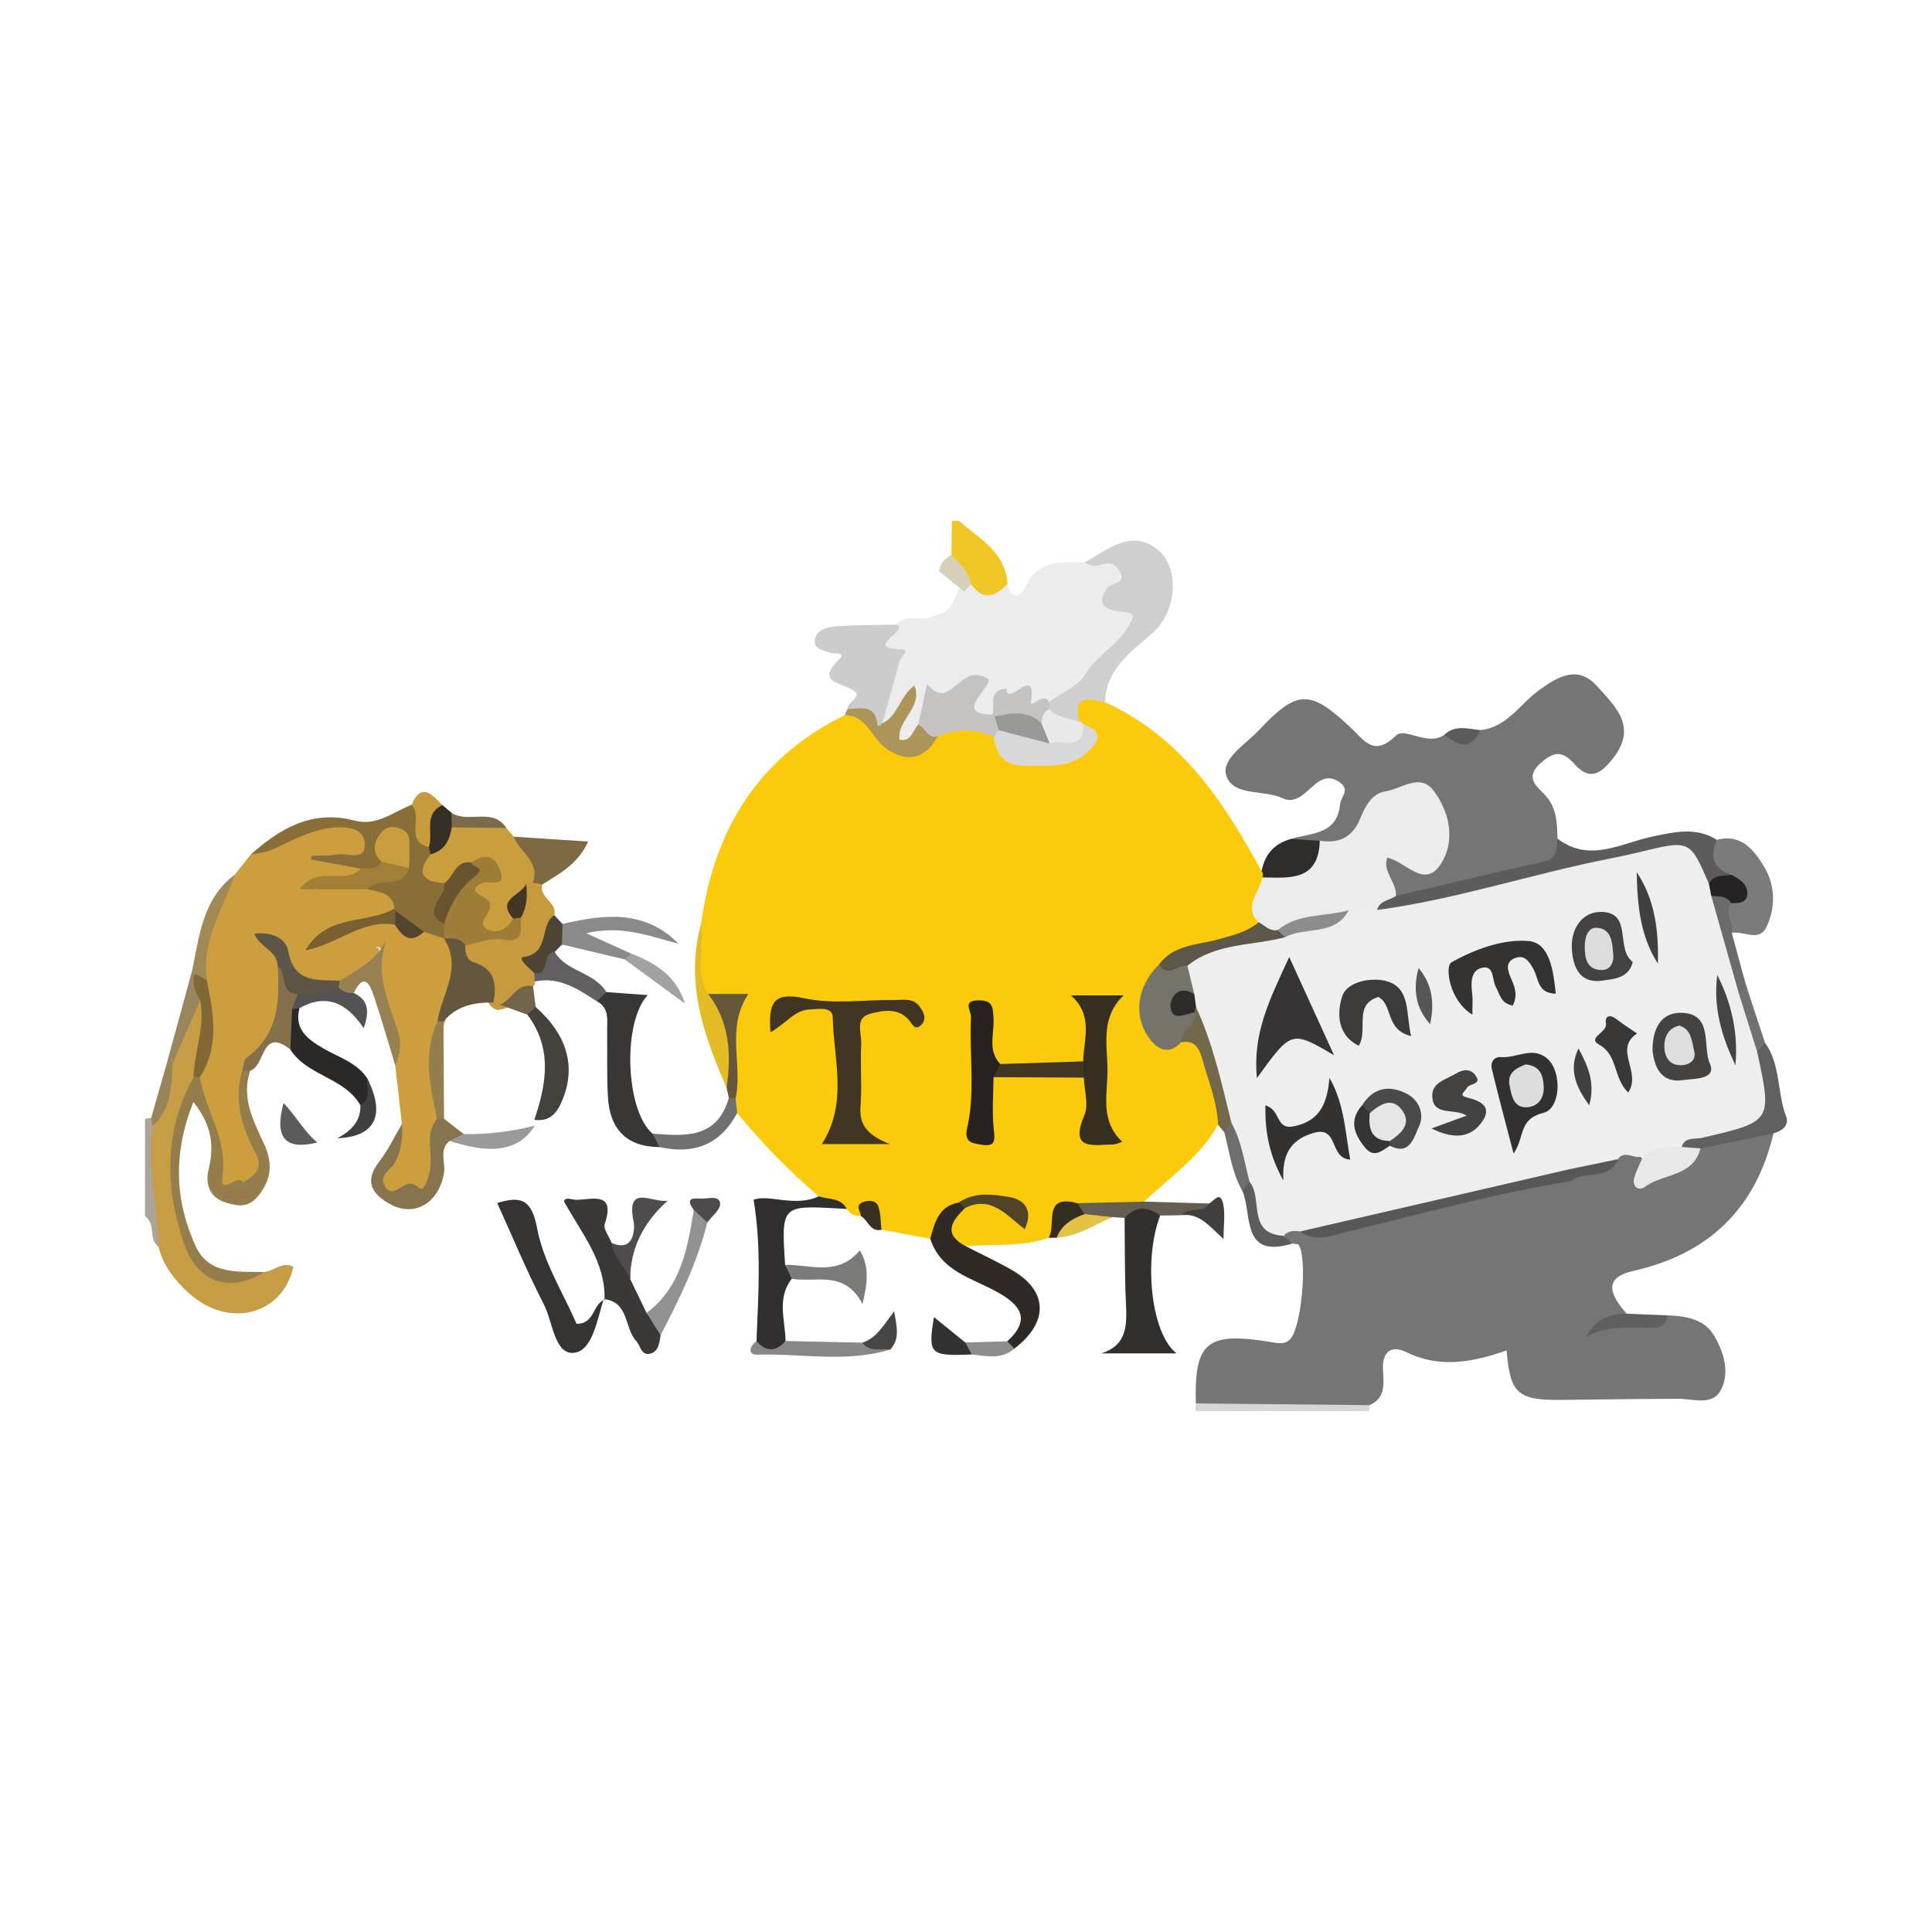 <?xml version="1.0" encoding="utf-8"?>
<!-- Generator: Adobe Illustrator 17.0.0, SVG Export Plug-In . SVG Version: 6.00 Build 0)  -->
<!DOCTYPE svg PUBLIC "-//W3C//DTD SVG 1.1//EN" "http://www.w3.org/Graphics/SVG/1.1/DTD/svg11.dtd">
<svg version="1.1" id="Layer_1" xmlns="http://www.w3.org/2000/svg" xmlns:xlink="http://www.w3.org/1999/xlink" x="0px" y="0px"
	 width="200px" height="200px" viewBox="0 0 200 200" enable-background="new 0 0 200 200" xml:space="preserve">

<g>
	<path fill="#F0C624" d="M99.253,53.92c2.122,1.836,4.836,3.215,5.043,6.53c-1.117,1.896-2.413,2.583-4.106,0.61
		c-0.736-1.119-1.697-2.138-1.694-3.607c0.012-1.178,0.025-2.356,0.037-3.533C98.773,53.92,99.013,53.92,99.253,53.92z"/>
	<path fill="#D6D6D6" d="M141.772,145.459c-0.027,0.206-0.04,0.413-0.039,0.621c-6,0-12,0-18,0c0.019-0.267,0.039-0.534,0.058-0.8
		c3.932-2.088,8.165-0.755,12.253-1.021C137.988,144.132,140.137,143.779,141.772,145.459z"/>
	<path fill="#AAA499" d="M16.412,129.061c-1.093-0.768-0.237-2.404-1.399-3.141c0-3.36,0-6.72,0-10.08
		c0.207-0.068,0.419-0.1,0.637-0.098c0.366,0.275,0.629,0.628,0.795,1.054c0.696,3.32,0.085,6.748,0.825,10.077
		C17.445,127.663,17.1,128.487,16.412,129.061z"/>
	<path fill="#FBCA0B" d="M114.385,72.696c7.875,3.545,12.304,10.283,16.212,17.503c0.371-0.014,0.616,0.156,0.736,0.506
		c-0.161,1.782-0.925,3.454-0.98,5.261c-1.034,1.488-2.681,1.754-4.265,2.19c-1.907,0.524-3.932,0.794-5.447,2.263
		c-1.747,1.535-1.967,3.408-1.254,5.509c0.627,1.848,2.146,1.537,3.563,1.5c3.012,1.882,4.205,5.313,3.14,9.002
		c-1.852,3.325-4.981,5.423-7.651,7.961c-1.833,1.412-4.007,0.721-6.021,0.989c-2.493-0.785-2.654,1.718-3.857,2.75
		c-2.785,0.993-5.712,0.617-8.572,0.883c-2.775-0.944-2.545-2.373-0.663-4.069c1.797-1.186,3.575-0.924,5.341,0.037
		c-1.685-1.011-3.415-1.2-5.205-0.219c-1.797,0.477-1.654,2.725-3.16,3.468c-1.681-0.308-3.362-0.617-5.043-0.925
		c-0.785-0.359-0.417-2.456-2.132-1.415c-0.618,0.011-1.132-0.182-1.463-0.74c-0.874-0.646-2.182-0.328-2.906-1.307
		c-3.081-2.613-5.881-5.501-8.443-8.622c-0.485-0.403-0.623-0.917-0.49-1.516c-0.297-2.244-0.995-4.537-0.478-6.752
		c0.57-2.444-0.524-3.358-2.566-3.861c-0.951-2.456-0.567-4.945-0.211-7.433c1.335-9.712,5.86-17.227,14.898-21.634
		c2.035-1.453,2.811,0.58,3.728,1.542c2.039,2.138,3.909,2.578,5.958,0.138c1.883-1.191,3.761-1.252,5.634,0.015
		c1.662,2.863,4.334,2.858,7.067,2.328c1.39-0.27,2.981-0.776,1.57-2.793c-0.221-0.293-0.38-0.61-0.497-0.955
		C110.728,70.849,112.393,71.419,114.385,72.696z"/>
	<path fill="#CC9E3E" d="M41.607,116.357c-0.231-2.028-0.462-4.057-0.694-6.085c0.031-1.889-0.187-3.763-0.883-5.51
		c-0.836-2.099-1.9-4.12-0.563-6.479c-0.163-0.435-0.874-0.16-0.394-0.155c0.18,0.002,0.183,0.104,0.165,0.32
		c-0.198,2.44-2.343,2.683-3.952,3.535c-3.687,1.021-5.897-0.403-6.384-3.65c0.232,0.234,0.517,1.014,0.513,1.905
		c1.436,4.454-1.347,7.316-3.864,10.277c-0.859,3.076,0.172,5.831,1.302,8.636c0.997,2.473-0.529,4.466-2.946,4.206
		c-0.835-0.09-1.676-0.558-1.48-1.212c1.232-4.122-1.915-7.196-2.446-10.876c1.529-3.21,1.094-6.542,0.613-9.879
		c0.133-4.007,1.329-7.648,3.736-10.872c0.534-0.676,1.067-1.353,1.601-2.029c2.193-0.865,4.054-2.456,6.426-2.933
		c0.809-0.163,1.586-0.466,2.447-0.351c1.634,0.219,3.806,0.21,3.544,2.445c-0.258,2.205-2.323,1.355-3.706,1.243
		c0.873,0.335,2.02,0.126,2.799,0.986c-0.833,2.695-3.342,0.736-4.74,1.712c-0.516,0.127,0.18,0.813,0.018,0.361
		c-0.055-0.153-0.035-0.227,0.043-0.259c1.689-0.705,3.489-0.103,5.212-0.448c1.535,0.258,3.042,0.555,3.303,2.491
		c-0.361,1.495-1.535,1.566-2.758,1.577c-1.579,0.014-2.887,0.822-3.824,1.235c1.502-0.906,3.603-1.342,5.818-1.333
		c1.209,0.341,2.324,1.103,3.679,0.821c0.919,0.127,1.712,0.505,2.378,1.153c2.165,3.092,0.294,5.913-0.582,8.803
		c-1.01,3.167-0.331,6.361-0.144,9.547c-0.322,1.756-0.581,3.509-0.665,5.308c-0.106,2.269-1.321,3.429-3.761,3.106
		c-2.038-0.269-3.063-1.155-1.633-3.002C40.882,119.536,40.997,117.881,41.607,116.357z"/>
	<path fill="#ECECEC" d="M100.536,60.474c1.265,1.783,2.515,1.259,3.761-0.025c0.345,1.573,1.296,1.483,1.829,0.342
		c1.315-2.816,3.677-2.671,6.113-2.55c3.953-0.839,3.962-0.838,3.608,3.086c-0.034,0.371-0.107,0.788,0.219,0.934
		c3.525,1.583,1.357,3.592,0.014,4.806c-2.389,2.161-4.106,5.13-7.281,6.4c-0.691-0.106-1.661,0.333-2.041-0.102
		c-2.017-2.31-2.849-0.353-3.894,0.956c-4.283,1.906-1.819-1.953-2.812-3.309c-0.981,1.949-4.156,1.314-4.347,4.168
		c-0.706,0.986-1.194,2.821-2.802,1.734c-1.294-0.875-0.072-2.104,0.443-3.107c0.37-0.72,1.017-1.315,1.037-2.115
		c-0.734,1.291-0.924,3.116-3.019,3.255c-0.97-1.11-0.189-2.219-0.015-3.339c0.247-1.585,1.631-3.036,0.034-4.833
		c-0.756-0.851,0.945-1.356,1.395-2.11c0.838-1.028,1.996-0.55,3.033-0.645c2.467-0.67,2.467-0.67,3.413-3.037
		C99.58,60.608,99.971,60.314,100.536,60.474z"/>
	<path fill="#896E37" d="M40.839,94.047c-0.204-1.658-1.574-1.695-2.761-1.988c0.033-2.14,2.782-1.026,3.208-2.691
		c0.042-0.789,0.48-2.105-0.487-2.118c-1.484-0.021-0.653,1.683-1.157,2.504c-0.716,0.808-1.483,0.875-2.304,0.164
		c-1.709-0.313-3.419-0.626-5.128-0.939c0.016-0.129,0.031-0.258,0.047-0.387c0.912-0.041,1.838,0.001,2.733-0.145
		c1.019-0.166,2.841,0.76,2.767-1.123c-0.061-1.555-1.72-1.756-3.085-1.665c-2.319,0.155-4.3,1.303-6.358,2.238
		c-0.733,0.333-1.585,0.403-2.383,0.593c3.08-2.765,6.423-4.696,10.798-3.538c2.251,0.596,3.957-0.896,5.859-1.624
		c1.973,0.723,0.966,2.972,2.115,4.116c0.131,0.297,0.2,0.61,0.22,0.933c-0.202,1.17,0.233,2.076,1.161,2.782
		c0.887,1.365-0.468,2.841,0.223,4.215c0.136,0.475,0.151,0.947-0.033,1.413c-0.111,0.114-0.223,0.229-0.335,0.343
		c-0.684-0.226-1.368-0.452-2.053-0.678c-1.362-0.081-2.334-0.756-2.968-1.946C40.89,94.352,40.865,94.199,40.839,94.047z"/>
	<path fill="#CA9D3D" d="M46.006,91.432c-2.255-0.156-3.01-1.023-1.425-3.002c0.624-1.174,1.011-2.521,2.322-3.197
		c1.847,0.051,3.719-0.166,5.516,0.479c0.255,0.301,0.51,0.603,0.765,0.904c1.42,1.063,3.181,1.909,2.664,4.196
		c-0.134,0.31-0.299,0.611-0.483,0.895c-0.935,1.047-2.08,1.991-1.878,3.634c-0.802,1.783-2.821,2.494-3.513,1.072
		c-0.703-1.445-2.591-3.676-0.373-5.589c1.293-1.115,0.269-0.851-0.431-0.837C47.885,89.972,47.372,91.645,46.006,91.432z"/>
	<path fill="#CDCCCC" d="M92.777,64.665c1.557,0.485-3.619,2.494,0.594,2.536c0.892,0.009-0.145,0.827-0.262,1.269
		c-0.569,2.141-1.177,4.272-1.77,6.407c-0.011,0.554-0.541,1.018-0.707,0.479c-0.473-1.541-1.72-1.611-2.873-1.963
		c-0.221-0.751,1.966-1.288,0.244-2.121c-1.377-0.665-3.341-0.789-1.182-2.979c0.848-0.86-0.511-0.578-0.854-0.71
		c-0.756-0.293-1.822-0.336-1.593-1.468c0.186-0.921,1.251-1.184,1.99-1.25C88.49,64.675,90.637,64.715,92.777,64.665z"/>
	<path fill="#393636" d="M68.292,118.748c-3.475-0.012-5.179-1.904-5.363-5.229c-0.124-2.241-0.043-4.492-0.08-6.738
		c-0.019-1.149,0.28-2.425-1.064-3.132c-0.101-0.761,0.195-1.11,0.984-0.949c1.399,0.101,2.797,0.202,4.28,0.308
		c-2.66,2.897-2.278,11.994,0.503,14.347C68.068,117.677,68.675,117.949,68.292,118.748z"/>
	<path fill="#C69A3D" d="M54.46,91.46c0.229-0.041,0.46-0.068,0.692-0.081c0.402-0.335,0.734-0.276,0.996,0.178
		c-0.408,1.378,1.58,1.829,1.233,3.184c0.604,2.324-1.86,3.797-1.663,6.007c0,0.334-0.119,0.621-0.352,0.86
		c0.061,0.211,0,0.379-0.182,0.503c-1.027,1.114-2.036,2.255-3.677,2.45c-0.539-0.143-0.858-0.509-1.043-1.013
		c-0.179-1.158,0.306-2.505-1.432-3.101c-1.006-0.345-1.605-1.366-1.139-2.607c1.002-1.078,2.383-0.941,3.647-1.041
		c1.303-0.103,1.983-0.641,1.966-1.973C53.457,93.597,54.354,92.641,54.46,91.46z"/>
	<path fill="#8A8A8A" d="M58.23,95.65c4.294-1.006,8.503-1.515,12.02,2.046c-2.983-0.77-5.901-1.971-9.562-1.086
		c1.778,0.806,3.21,1.455,4.641,2.104c0.114,0.585,0.078,0.999-0.677,0.597c-2.161-0.511-4.323-1.022-6.484-1.533
		C57.578,97.051,57.598,96.342,58.23,95.65z"/>
	<path fill="#AC9558" d="M87.758,73.392c1.338-0.039,2.901-0.495,3.072,1.651c0.003,0.036,0.192,0.105,0.259,0.076
		c0.1-0.042,0.168-0.159,0.249-0.243c1.647-0.743,1.759-2.784,3.333-3.908c0.862,2.34-1.835,3.524-1.556,5.606
		c1.257,0.253,1.354-0.976,1.933-1.55c1.207-0.495,1.533,0.515,2.049,1.2c-1.4,2.507-3.418,2.73-5.462,1.185
		c-1.433-1.083-1.925-3.346-4.167-3.383C87.523,73.796,87.62,73.585,87.758,73.392z"/>
	<path fill="#E3BC24" d="M72.569,95.661c0.4,2.394-0.695,4.941,0.742,7.229c2.49,1.974,3.226,5.728,1.902,9.692
		C72.84,107.175,70.902,101.699,72.569,95.661z"/>
	<path fill="#7D6A42" d="M56.148,91.557c-0.331-0.059-0.662-0.119-0.994-0.178c0.802-2.19-1.362-3.155-1.968-4.763
		c2.446,0.159,4.893,0.318,7.701,0.501C59.811,89.485,57.902,90.442,56.148,91.557z"/>
	<path fill="#717070" d="M68.292,118.748c-0.247-0.464-0.494-0.928-0.741-1.392c3.328,0.25,6.683,0.559,7.897-3.701
		c0.262-0.347,0.493-0.311,0.698,0.056c0.055,0.504,0.111,1.007,0.166,1.511C74.564,118.502,71.828,119.535,68.292,118.748z"/>
	<path fill="#665739" d="M76.147,113.712c-0.232-0.03-0.464-0.048-0.698-0.056c-0.078-0.356-0.157-0.712-0.236-1.07
		c0.518-3.46,0.318-6.776-1.902-9.695c1.296,0,2.593,0,4.167,0C75.094,106.46,76.923,110.215,76.147,113.712z"/>
	<path fill="#615F5F" d="M55.365,101.607c-0.025-0.296-0.049-0.592-0.074-0.889c0.515-0.917,0.477-2.379,2.137-2.168
		c1.238,2.081,4.101,2.072,5.34,4.151c-0.328,0.316-0.656,0.632-0.984,0.949C59.828,102.394,57.896,101.06,55.365,101.607z"/>
	<path fill="#A18955" d="M24.33,90.518c-1.255,3.569-3.491,6.876-2.923,10.933c-0.433,0.259-0.809,0.098-1.171-0.16
		c-0.193-0.216-0.31-0.47-0.362-0.755C20.639,96.876,20.976,93.026,24.33,90.518z"/>
	<path fill="#4E4434" d="M57.429,98.55c-1.426,0.019-0.395,2.46-2.137,2.168c-0.52-0.51-1.779-1.547-1.09-1.646
		c2.795-0.402,1.602-3.331,3.18-4.33c0.282,0.301,0.566,0.605,0.849,0.908c-0.021,0.709-0.041,1.419-0.061,2.128
		C57.922,98.035,57.675,98.293,57.429,98.55z"/>
	<path fill="#99865F" d="M17.262,110.085c0.871-3.183,1.741-6.365,2.612-9.548c0.094,0.09,0.187,0.181,0.28,0.273
		c0.465,0.894,0.851,1.811,0.821,2.849c-0.419,2.37-0.8,4.756-2.74,6.484C17.901,110.302,17.577,110.273,17.262,110.085z"/>
	<path fill="#C89B3D" d="M44.399,87.69c-2.609-0.619-0.512-3.196-1.813-4.361c1.079-2.418,2.143-1.057,3.207,0.01
		C45.607,84.879,45.78,86.534,44.399,87.69z"/>
	<path fill="#A3A2A2" d="M64.653,99.311c0.226-0.199,0.452-0.398,0.678-0.597c2.507,0.965,4.691,2.3,5.573,5.175
		C68.82,102.362,66.736,100.837,64.653,99.311z"/>
	<path fill="#352F25" d="M44.399,87.69c0.485-1.443-0.61-3.395,1.396-4.35c0.312,0.261,0.626,0.523,0.939,0.785
		c0.365,0.499,0.386,1.006,0.034,1.521c-0.217,1.33-0.738,2.422-2.186,2.784C44.521,88.184,44.46,87.937,44.399,87.69z"/>
	<path fill="#988459" d="M17.262,110.085c0.203-0.003,0.406-0.006,0.609-0.008c1.208,3.325,0.638,5.109-2.065,6.462
		c-0.052-0.265-0.105-0.531-0.157-0.796C16.187,113.856,16.725,111.97,17.262,110.085z"/>
	<path fill="#D7D0B8" d="M99.805,61.243c-0.857-0.699-1.714-1.399-2.57-2.098c0.064-0.83,0.553-1.342,1.262-1.691
		c0.902,0.856,1.785,1.727,2.04,3.02C100.292,60.731,100.048,60.987,99.805,61.243z"/>
	<path fill="#7B6B4B" d="M46.768,85.647c-0.011-0.507-0.023-1.014-0.034-1.521c1.716,1.174,4.253-0.603,5.686,1.586
		C50.536,85.69,48.652,85.669,46.768,85.647z"/>
	<path fill="#757575" d="M141.772,145.459c-5.994-0.06-11.987-0.12-17.981-0.18c-0.173-6.365,1.154-7.45,7.784-6.347
		c0.709,0.118,1.417,0.299,1.994-0.313c1.143-1.21,1.798-8.163,0.891-9.729c-0.079-0.137-0.443-0.11-0.674-0.159
		c-0.459-0.271-0.992-0.493-0.796-1.2c0.512-0.699,1.24-0.722,2.002-0.648c1.561,0.374,3.029-0.016,4.551-0.382
		c7.382-1.776,14.728-3.711,22.184-5.156c1.935-0.591,4.112-0.348,5.836-1.688c0.977-1.096,1.737-0.468,2.48,0.306
		c0.332,1.356,1.02,1.572,2.318,1.001c1.659-0.73,2.764-2.229,4.422-2.923c2.277-0.185,4.348-2.352,6.812-0.715
		c-1.862,7.806-6.69,12.48-14.559,14.251c-3.283,0.739-2.185,2.677-0.643,4.413c-0.447,0.64-1.095,0.777-1.264,0.765
		c1.46-0.394,3.591,0.551,5.536-0.588c1.85,0.062,3.762,0.408,4.736,2.029c0.968,1.611,1.664,3.663,0.851,5.489
		c-0.863,1.938-2.863,1.117-4.48,1.12c-4.06,0.007-8.12,0.069-12.179,0.112c-4.464,0.047-5.273-0.647-5.627-5.12
		c-3.447,1.2-6.876,1.898-10.366,0.183c-1.547-0.76-2.53-0.079-2.438,1.781C143.232,143.186,143.493,144.701,141.772,145.459z"/>
	<path fill="#C69D45" d="M15.807,116.538c1.987-1.739,1.902-4.14,2.065-6.461c0.951-2.175,1.902-4.349,2.853-6.524
		c1.783,2.593,0.101,5.034-0.329,7.527c-1.473,3.929-2.618,7.895-2.193,12.196c0.179,1.812,0.483,3.569,1.181,5.214
		c1.424,3.355,3.999,4.337,7.944,3.187c1.033-0.079,1.891-1.145,3.046-0.539c-1.134,5.048-6.785,6.459-10.895,2.664
		c-1.407-1.299-2.607-2.801-3.067-4.744C16.28,124.883,15.223,120.75,15.807,116.538z"/>
	<path fill="#957D4C" d="M27.327,131.677c-3.466,2.186-6.882,1.196-8.3-3c-1.942-5.748-2.083-11.6,1.015-17.153
		c0.203-0.354,0.421-0.346,0.653-0.029c0.538,3.456,2.911,6.427,2.327,10.245c-0.335,2.191,1.627-0.304,2.16,0.65
		c1.154-0.66,2.114-1.424,1.309-2.938c-1.452-2.729-2.322-5.544-1.412-8.655c0.286-0.238,0.56-0.236,0.82,0.043
		c-0.937,2.773,0.31,5.15,1.414,7.53c0.88,1.896,0.875,3.55-0.491,5.32c-1.057,1.37-2.145,1.202-3.45,0.798
		c-1.752-0.544-2.123-1.998-1.778-3.429c0.594-2.463,0.341-4.582-1.576-6.983c-2.136,5.378-1.91,10.23,0.236,14.923
		C21.623,131.992,24.644,131.622,27.327,131.677z"/>
	<path fill="#302E2E" d="M84.756,123.845c1.009,0.348,2.285,0.101,2.907,1.308c-0.236-0.014-0.472-0.027-0.708-0.041
		c-6.076-0.352-6.076-0.352-5.682,5.818c0.352,0.425,1.152,0.638,0.686,1.45c-1.57,2.012-0.676,4.267-0.636,6.438
		c-0.986,1.514-2.013,1.518-3.01,0.012c0.19-4.796,0.529-9.605-0.299-14.632C79.562,123.592,82.285,125,84.756,123.845z"/>
	<path fill="#32302F" d="M120.103,125.834c-1.755,4.547-0.957,12.231,1.692,14.268c-2.745,0-5.27,0-7.794,0
		c2.801-0.883,2.648-3.094,2.546-5.384c-0.128-2.875-0.093-5.757-0.128-8.636C117.513,124.006,118.767,124.316,120.103,125.834z"/>
	<path fill="#363333" d="M62.502,134.478c-0.695,2.131-1.157,5.389-3.116,5.568c-1.984,0.182-2.164-3.239-3.108-5.067
		c-1.744-3.379-3.199-6.906-4.808-10.446c2.382-0.708,3.554-0.497,4.141,2.654c0.64,3.434,2.669,6.61,4.071,9.851
		c1.905,0.031,1.654-2.047,2.898-2.482L62.502,134.478z"/>
	<path fill="#2F2A26" d="M96.301,128.232c0.458-1.664,0.862-3.371,2.951-3.751c0.744-0.419,0.758,0.006,0.655,0.567
		c-1.374,1.351-2.348,2.693,0.081,3.967c1.585,0.813,3.205,1.565,4.749,2.449c3.767,2.159,3.86,5.402,0.278,8.138
		c-0.761,0.264-0.907-0.089-0.748-0.747c2.517-2.28,1.354-3.774-1.031-5.104C100.628,132.297,97.379,131.618,96.301,128.232z"/>
	<path fill="#3B3838" d="M65.232,132.39c0.567,1.176,1.133,2.351,1.7,3.527c0.517,0.746,1.95,0.916,1.448,2.303
		c-0.105,0.824-0.233,1.766-1.169,1.932c-0.831,0.147-0.915-0.857-1.355-1.335c-1.245-1.353-0.736-4.066-3.356-4.337
		c0-0.001,0.078,0.079,0.078,0.079c0.114-3.956-2.318-6.802-4.202-10.198c0.15-0.527,0.861-0.131,1.373-0.154
		c1.706-0.079,3.97-0.809,2.854,2.494c-0.175,0.516,0.455,1.304,0.712,1.967C64.081,129.842,65.409,130.729,65.232,132.39z"/>
	<path fill="#85744E" d="M45.967,115.813c0.68,0.528,1.359,1.056,2.039,1.584c0.041,1.329-0.746,0.927-1.452,0.694
		c-1.162,0.938-0.4,2.226-0.592,3.339c-0.547,3.169-3.105,4.639-5.67,3.171c-1.833-1.049-2.581-2.346-1.05-4.326
		c0.927-1.199,1.587-2.604,2.366-3.918c0.091,1.441-0.029,2.817-0.813,4.113c-0.442,0.73-1.683,1.278-0.901,2.413
		c0.995,1.445,2.076-1.347,3.438,0.066c0.569,0.59,0.979-0.949,1.148-1.653c0.43-1.795-0.624-3.802,0.76-5.475
		C45.478,115.49,45.721,115.487,45.967,115.813z"/>
	<path fill="#45413C" d="M55.312,115.919c1.271-3.726,1.892-7.409-0.717-10.88c-0.114-0.695,0.14-0.996,0.857-0.8
		c3.296,2.923,4.205,6.219,2.744,9.691C57.641,115.251,56.891,116.15,55.312,115.919z"/>
	<path fill="#2B2828" d="M37.303,114.41c-1.647-2.889-5.5-3.005-7.246-5.768c-0.41-1.383-1.004-2.759-0.175-4.194
		c0.351-0.316,0.725-0.346,1.122-0.09c-0.576,2.196,0.835,3.213,2.429,4.151c1.594,0.937,3.475,1.458,4.58,3.115
		C38.374,112.704,39.265,113.921,37.303,114.41z"/>
	<path fill="#978051" d="M35.16,101.53c1.756-1.086,3.647-2.005,4.816-4.142c-1.243,3.558,0.331,6.49,1.241,9.462
		c0.395,1.289,0.179,2.315-0.303,3.422c-0.726-2.37-1.406-4.756-2.197-7.106c-0.416-1.237-0.994-2.592-2.104-0.371
		c-0.695,0.644-1.254,0.478-1.713-0.287C34.823,102.138,34.918,101.814,35.16,101.53z"/>
	<path fill="#939292" d="M68.381,138.219c-0.483-0.768-0.966-1.535-1.448-2.303c3.559-2.67,4.235-6.662,4.889-10.664
		c1.323-0.491,1.102,0.681,1.397,1.298C72.192,130.682,70.341,134.473,68.381,138.219z"/>
	<path fill="#7A7A79" d="M81.959,132.38c-0.229-0.483-0.457-0.967-0.686-1.45c2.615-0.031,5.44,1.245,7.739-1.497
		c1.006,1.728,0.799,3.281,0.275,5.567C87.428,131.408,84.455,132.809,81.959,132.38z"/>
	<path fill="#72684B" d="M126.09,116.431c-0.085-2.385-1.018-4.564-1.636-6.821c-0.31-1.134-0.807-1.966-2.182-1.714
		c-0.851-1.454,0.461-2.268,0.98-3.321c0.251-0.312,0.575-0.441,0.971-0.393c2.511,3.631,3.284,7.796,3.71,12.07
		c-0.201,0.562-0.468,1.045-1.189,0.964C126.525,116.955,126.307,116.693,126.09,116.431z"/>
	<path fill="#4F4D4D" d="M65.232,132.39c-0.48-1.323-1.781-2.224-1.915-3.725c2.436,1.076,2.386-1.676,2.284-2.156
		c-0.871-4.097,2.023-1.912,3.519-2.217C66.66,126.502,65.27,129.129,65.232,132.39z"/>
	<path fill="#888787" d="M78.312,138.831c1.008,1.137,2.012,1.121,3.01-0.012c2.644,0.058,5.288,0.116,7.933,0.174
		c0.979,0.207,2.17-0.464,2.915,0.707c-4.54,1.393-9.184,0.4-13.777,0.532C77.372,140.261,77.577,139.364,78.312,138.831z"/>
	<path fill="#84714C" d="M30.233,104.451c-0.059,1.397-0.117,2.794-0.176,4.191c-3.043-2.4-2.6,1.789-4.157,2.198
		c-0.273-0.014-0.546-0.028-0.82-0.043c0.143-0.443,0.145-1.078,0.449-1.299c3.323-2.421,3.439-5.889,3.213-9.488
		c1.577,0.233,1.364,1.956,2.283,2.74C31.269,103.553,30.551,103.909,30.233,104.451z"/>
	<path fill="#635E4F" d="M120.103,125.834c-1.296-0.939-2.537-1.04-3.683,0.248c-0.429-0.03-0.858-0.061-1.288-0.092
		c-0.856,0.451-1.789,0.257-2.692,0.32c-0.751-0.351-1.192-0.865-0.917-1.753c2.306-0.055,4.612-0.11,6.917-0.165
		c2.241,0.064,4.482,0.129,6.723,0.193c-0.281,1.959-2.073,0.38-2.835,1.211C121.586,125.809,120.844,125.822,120.103,125.834z"/>
	<path fill="#545252" d="M30.233,104.451c0.202-0.523,0.405-1.046,0.607-1.569c1.256-1.14,2.779-0.651,4.215-0.691
		c0.401,0.507,0.945,0.646,1.558,0.603c1.48,0.69,1.682,1.808,1.037,3.646c-1.781-2.687-3.916-3.603-6.647-2.082
		C30.747,104.389,30.49,104.42,30.233,104.451z"/>
	<path fill="#9A9A9A" d="M46.554,118.092c0.484-0.231,0.969-0.463,1.453-0.694c2.485,0.061,4.925-0.273,7.335-0.862
		C53.821,119.079,50.93,119.591,46.554,118.092z"/>
	<path fill="#333131" d="M100.605,140.213c-4.37,0.176-4.554,0.004-3.923-3.868c1.124,0.911,2.18,1.767,3.236,2.624
		C100.36,139.265,101.076,139.412,100.605,140.213z"/>
	<path fill="#5C5B5B" d="M32.846,118.271c-3.261,0.793-4.489-0.381-3.492-4.091C30.742,115.667,31.522,117.179,32.846,118.271z"/>
	<path fill="#5E5D5C" d="M132.876,127.922c0.303,0.27,0.607,0.54,0.91,0.809c-5.322,1.616-4.139-2.956-5.164-5.428
		c-0.263-0.619,0.005-0.969,0.587-1.159C131.468,123.412,130.866,126.496,132.876,127.922z"/>
	<path fill="#42403F" d="M122.327,125.797c0.706-0.963,2.182-0.125,2.835-1.211c0.503-0.245,1.147-1.369,1.458,0.026
		c0.225,1.01,0.044,2.111,0.044,3.652C125.191,126.938,124.151,125.545,122.327,125.797z"/>
	<path fill="#413F3F" d="M37.303,114.41c1.158-0.694,0.608-1.824,0.71-2.787c1.898,3.752,0.9,6.052-3.096,6.21
		C36.496,116.977,37.363,115.963,37.303,114.41z"/>
	<path fill="#6F6E6D" d="M129.357,122.339c-0.245,0.321-0.49,0.643-0.734,0.964c-1.09-1.886-1.342-4.03-1.88-6.087
		c0.249-0.316,0.499-0.631,0.748-0.947C129.725,117.797,130.087,119.901,129.357,122.339z"/>
	<path fill="#484645" d="M92.17,139.7c-0.996-0.135-2.135,0.317-2.915-0.707c1.436-0.44,2.157-1.717,3.305-3.25
		C92.876,137.475,93.134,138.628,92.17,139.7z"/>
	<path fill="#332C1F" d="M111.523,124.558c0.251,0.376,0.501,0.752,0.752,1.128c-0.423,1.454-2.053,1.485-2.89,2.45
		c-0.275-0.001-0.55-0.002-0.825-0.004C109.381,126.803,107.888,123.555,111.523,124.558z"/>
	<path fill="#E6C244" d="M109.385,128.136c0.506-1.354,1.621-1.991,2.888-2.45c0.954,0.101,1.906,0.202,2.858,0.304
		C113.261,126.824,111.516,127.998,109.385,128.136z"/>
	<path fill="#4D4B4B" d="M73.219,126.55c-0.466-0.433-0.932-0.865-1.397-1.298c-1.096-1.478,0.285-1.152,0.923-1.172
		c0.652-0.02,1.755-0.326,1.803,0.521C74.583,125.223,73.695,125.898,73.219,126.55z"/>
	<path fill="#3A3022" d="M89.125,125.892c-0.043-0.511-0.664-1.141,0.247-1.462c0.601-0.211,1.326-0.169,1.547,0.451
		c0.269,0.753,0.238,1.613,0.337,2.426C90.062,127.565,89.87,126.312,89.125,125.892z"/>
	<path fill="#72654C" d="M55.452,104.239c-0.286,0.267-0.571,0.534-0.857,0.8c-0.956-0.347-1.913-0.693-2.87-1.04
		c1.272-0.41,1.725-2.322,3.459-1.889C55.273,102.819,55.363,103.529,55.452,104.239z"/>
	<path fill="#8E8D8D" d="M100.605,140.213c-0.229-0.415-0.458-0.83-0.688-1.245c1.45-0.038,2.9-0.076,4.35-0.113
		c0.249,0.249,0.499,0.498,0.748,0.747C103.677,140.757,102.128,140.394,100.605,140.213z"/>
	<path fill="#757575" d="M133.63,86.848c2.087-0.649,4.801-0.398,5.095-3.603c0.068-0.738,1.04-1.44,0.029-2.21
		c-0.909-0.692-1.717-0.571-2.576,0.124c-0.996,0.806-2.003,2.135-3.397,1.478c-1.973-0.931-5.177-0.167-5.844-2.375
		c-0.521-1.723,2.025-3.218,3.37-4.655c4.011-4.284,5.334-4.261,9.645-0.16c1.32,1.256,2.307,2.904,4.545,0.707
		c0.945-0.928,3.299,1.159,5.027-0.095c1.281,0.17,2.586,0.524,3.715-0.48c2.768-0.271,4.092-2.696,6.074-4.126
		c1.992-1.437,4.029-2.634,6.018-0.415c1.84,2.053,4.216,4.163,1.678,7.429c-1.27,1.634-2.429,2.41-3.997,0.649
		c-1.222-1.372-2.083-1.396-3.515-0.133c-1.648,1.453-0.495,2.356,0.331,3.195c1.33,1.35,1.361,2.962,1.4,4.633
		c0.953,1.667,0.299,2.806-1.355,3.235c-4.876,1.263-9.637,3.067-14.742,3.29c-1.249-0.476-1.739-1.582-2.093-2.724
		c-0.529-1.707-0.018-2.574,1.916-2.089c1.351,0.339,2.948,1.173,3.541-0.919c0.461-1.627,0.525-3.44-0.964-4.628
		c-1.44-1.148-2.945-0.385-4.317,0.414c-0.736,0.429-1.283,1.085-1.687,1.817c-1.182,2.142-3.042,2.903-5.385,2.767
		C135.18,87.871,134.194,87.827,133.63,86.848z"/>
	<path fill="#CFCFCF" d="M108.602,72.66c1.287-0.936,3.019-1.609,3.762-2.867c1.336-2.262,3.957-3.196,4.936-5.997
		c-0.196-0.549-1.119-0.401-1.901-0.56c-1.548-0.315-1.591-1.196-0.826-2.33c0.422-0.627,2.168-0.367,1.221-1.921
		c-0.725-1.19-1.676-0.395-2.545-0.423c-0.34-0.011-0.674-0.209-1.011-0.322c2.284-1.216,4.572-3.376,7.258-1.61
		c2.763,1.818,2.396,6.627-0.174,8.891c-2.217,1.952-4.84,3.722-4.936,7.173c-1.689-0.365-3.418-0.782-2.623,2.043
		c-1.461,0.736-2.557,0.246-3.425-1.017C108.25,73.325,108.339,72.971,108.602,72.66z"/>
	<path fill="#5D5B5B" d="M144.509,92.748c5.07-1.185,10.129-2.419,15.216-3.526c1.503-0.327,1.413-1.356,1.503-2.412
		c3.327,2.556,6.615,0.455,9.846-0.214c2.313-0.479,4.488-1.009,6.646,0.339c0.464,1.32,1.646,2.388,1.388,3.965
		c-0.756,0.583-1.591,0.85-2.546,0.669c-1.783-3.06-4.178-3.206-7.478-2.365c-7.379,1.88-14.779,3.72-22.236,5.296
		c-1.385,0.293-2.77,0.827-4.174,0.059C142.145,92.799,143.22,92.665,144.509,92.748z"/>
	<path fill="#7B7B7B" d="M179.22,90.545c-1.93-0.609-2.203-1.906-1.499-3.609c2.56-0.673,3.906,1.127,4.925,2.83
		c1.129,1.886,1.187,4.184,0.219,6.198c-0.763,1.589-2.384,0.379-3.594,0.597c-1.074-0.9-1.374-1.963-0.69-3.234
		C179.838,92.643,179.372,91.557,179.22,90.545z"/>
	<path fill="#606060" d="M183.595,117.327c-2.522,0.518-5.045,1.035-7.567,1.553c-0.704,0.337-1.388,0.456-2.005-0.176
		c0.685-2.24,2.844-1.833,4.413-2.318c3.85-1.191,3.883-1.102,3.142-5.147c-0.151-0.826-0.325-1.642-0.077-2.479
		c0.231-0.529,0.535-0.95,1.21-0.816c1.649,2.28,1.231,5.158,2.193,7.651C185.244,116.475,184.488,117.086,183.595,117.327z"/>
	<path fill="#2F2C2C" d="M133.63,86.848c0.998,0.062,1.996,0.125,2.993,0.187c1.01,1.285,0.568,2.423-0.48,3.354
		c-1.681,1.494-3.555,1.461-5.473,0.437c0.121-0.225,0.098-0.434-0.071-0.627C130.914,88.454,131.912,87.325,133.63,86.848z"/>
	<path fill="#6C6B6B" d="M179.216,93.495c-0.777,1.036,0.314,2.039,0.054,3.065c0.486,1.787,0.971,3.574,1.457,5.361
		c0.385,0.833-0.081,1.062-0.793,1.118c-2.374-3.075-3.436-6.527-2.978-10.414C177.981,92.21,178.93,91.993,179.216,93.495z"/>
	<path fill="#5F5F5F" d="M172.665,136.168c-0.36,1.739-1.762,1.198-2.842,1.255c-1.729,0.092-3.485-0.22-5.662,0.995
		c1.26-2.205,2.723-2.365,4.232-2.427C169.817,136.05,171.241,136.109,172.665,136.168z"/>
	<path fill="#727171" d="M180.015,102.873c0.237-0.317,0.475-0.634,0.712-0.951c0.661,2.007,1.322,4.015,1.983,6.022
		c-0.27,0.309-0.541,0.619-0.811,0.928C179.616,107.392,179.341,105.281,180.015,102.873z"/>
	<path fill="#5C5B5B" d="M153.239,75.58c-0.968,2.25-2.316,1.569-3.715,0.48C150.645,74.996,151.964,75.454,153.239,75.58z"/>
	<path fill="#ECECEC" d="M130.67,90.826c2.822,0.052,5.839,0.409,5.953-3.791c1.999,0.29,3.374-0.318,4.204-2.345
		c0.473-1.153,1.171-2.56,2.6-2.77c1.653-0.243,3.569-1.953,4.985-0.06c1.549,2.071,2.213,4.794,1.005,7.126
		c-1.76,3.4-3.799,0.202-5.811-0.2c-0.514,1.477,1.005,2.555,0.902,3.962c-0.663,0.471-1.687,0.455-1.959,1.454
		c-0.678,0.842-1.653,0.901-2.614,0.998c-2.585,0.195-5.082,0.802-7.529,1.652c-1.055,0.078-1.92-0.14-2.112-1.381
		C128.622,93.777,130.448,92.366,130.67,90.826z"/>
	<path fill="#3F3521" d="M79.76,106.857c-0.213-2.996,0.231-4.218,3.512-3.513c2.974,0.64,6.191,0.138,9.3,0.177
		c0.919,0.011,1.929-0.261,2.637,0.687c0.47,0.631,0.736,1.334,0.139,1.908c-0.653,0.628-0.905-0.126-1.283-0.552
		c-1.136-1.282-2.694-0.957-3.999-0.613c-1.603,0.423-0.861,2.001-0.915,3.079c-0.108,2.148,0.091,4.314-0.07,6.455
		c-0.133,1.774,0.482,2.949,3.039,3.954c-3.014,0-5.009,0-7.048,0c2.737-4.245,1.231-8.764,1.132-13.122
		c-0.027-1.162-1.479-0.858-2.414-0.814C82.219,104.58,81.39,105.955,79.76,106.857z"/>
	<path fill="#362E1F" d="M112.127,109.875c0.058-2.291,1.098-4.735-1.268-6.837c1.856,0,3.481,0,5.463,0
		c-2.326,2.19-1.745,4.903-1.676,7.455c0.07,2.598-0.889,5.451,1.539,7.708c-0.359,0.106-0.666,0.273-0.974,0.275
		c-1.987,0.01-4.553,0.713-2.958-3.023c0.467-1.093-0.01-2.588-0.054-3.898C111.754,111.013,111.766,110.451,112.127,109.875z"/>
	<path fill="#272220" d="M102.849,111.508c-0.01,1.792-0.174,3.602,0.024,5.371c0.133,1.187,0.189,1.862-1.268,1.623
		c-0.998-0.163-1.824-0.243-1.481-1.745c0.858-3.762,0.195-7.61,0.394-11.416c0.039-0.749-0.981-1.799,0.852-1.787
		c1.408,0.01,1.408,0.731,1.479,1.803c0.107,1.605-0.662,3.367,0.701,4.79C103.962,110.934,103.24,111.136,102.849,111.508z"/>
	<path fill="#76736B" d="M123.673,104.799c0.33,1.393-1.471,1.822-1.401,3.098c-1.209,1.278-2.319,0.862-3.225-0.314
		c-1.795-2.331-1.37-5.519,0.949-7.756c1.081,0.181,2.19-0.784,3.258,0.074c0.688,0.787,1.107,1.654,0.8,2.732
		C123.741,103.321,121.817,103.725,123.673,104.799z"/>
	<path fill="#C5C3C1" d="M97.097,76.224c-1.094,0.3-1.297-0.919-2.05-1.201c0.301-1.374,0.603-2.748,0.923-4.209
		c2.495,2.949,3.217-2.138,6.077-0.667c1.562,0.367-3.906,3.846,0.689,3.83c0.152,0.046,0.303,0.091,0.455,0.136
		c0.39,0.315,0.614,0.716,0.627,1.224c-0.138,0.498-0.459,0.818-0.953,0.966C100.955,75.415,99.032,75.386,97.097,76.224z"/>
	<path fill="#D7D8D7" d="M102.865,76.305c0.166-0.24,0.332-0.481,0.499-0.721c1.908-1.353,3.583,0.255,5.372,0.411
		c1.259,0.064,2.498,0.077,3.387-1.049c0.968,0.475,2.145,0.874,1.051,2.277c-1.884,2.415-4.533,2.026-7.145,2.039
		C103.883,79.271,103.164,78.097,102.865,76.305z"/>
	<path fill="#5D574A" d="M122.919,99.976c-0.967-0.189-2.025,1.392-2.923-0.149c1.518-2.053,3.976-1.989,6.096-2.582
		c1.503-0.421,2.982-0.747,4.204-1.773c0.636,0.325,1.139,0.975,1.976,0.811c0.815-0.181,0.988,0.244,0.882,0.933
		C129.976,98.995,126.353,99.133,122.919,99.976z"/>
	<path fill="#403622" d="M102.848,111.508c0.234-0.454,0.468-0.907,0.702-1.361c2.859-0.091,5.718-0.182,8.577-0.273
		c0.024,0.56,0.048,1.12,0.072,1.68C109.083,111.539,105.966,111.524,102.848,111.508z"/>
	<path fill="#514327" d="M99.907,125.048c-0.218-0.189-0.437-0.378-0.655-0.567c1.624-1.11,3.478-0.854,5.192-0.573
		c1.533,0.251,2.574,1.272,1.64,3.343C104.23,125.834,102.609,123.716,99.907,125.048z"/>
	<path fill="#E9E9E9" d="M112.123,74.946c0.182,2.959-2.241,1.461-3.46,2.022c-0.855-0.517-1.454-1.194-1.422-2.269
		c0.18-0.721,0.233-1.58,1.367-1.299c0.859,0.899,2.082,0.939,3.154,1.339C111.926,74.732,112.047,74.8,112.123,74.946z"/>
	<path fill="#65573E" d="M51.078,103.787c-1.983-0.034-3.819,0.32-5.169,1.958c-0.211,0.252-0.418,0.237-0.622-0.01
		c0.419-2.853,2.653-5.569,0.65-8.605c0,0,0.05,0.022,0.05,0.022c0.999-0.591,1.909-0.908,2.184,0.714
		c-0.081,0.765,0.211,1.544,0.853,1.745C51.251,100.309,51.436,101.886,51.078,103.787z"/>
	<path fill="#A17F38" d="M37.338,89.917c0.778-0.056,1.647,0.163,2.152-0.714c1.207-0.892,2.017-0.089,2.838,0.665
		c-0.612,2.292-3.172,0.805-4.251,2.191c-2.207,0-4.413,0-7.043,0C32.887,89.412,35.753,91.729,37.338,89.917z"/>
	<path fill="#5C5548" d="M35.055,102.191c-1.299,0.879-2.775,0.676-4.215,0.691c-1.99-0.015-1.038-2.178-2.097-2.872
		c-0.025-1.62-1.893-1.942-2.4-3.343c1.678-0.255,3.256,0.439,3.49,1.769c0.6,3.411,3.046,2.963,5.328,3.093
		C35.147,101.754,35.112,101.974,35.055,102.191z"/>
	<path fill="#947E4F" d="M45.287,105.734c0.208-0.017,0.415-0.014,0.622,0.01c0.019,3.356,0.039,6.713,0.058,10.069
		c-0.242,0.003-0.485,0.005-0.727,0.008C44.54,112.456,43.734,109.09,45.287,105.734z"/>
	<path fill="#816834" d="M20.695,111.496c-0.217,0.014-0.435,0.023-0.653,0.028c0.059-2.671,1.224-5.248,0.683-7.971
		c-0.517-0.847-0.888-1.725-0.572-2.744c0.419,0.214,0.837,0.428,1.254,0.642C22.095,104.865,22.769,108.278,20.695,111.496z"/>
	<path fill="#786031" d="M40.898,95.733c-3.349-0.63-5.865,1.997-9.286,2.646c2.292-3.895,6.41-2.656,9.227-4.331
		c0-0.001,0.115,0.251,0.115,0.251C41.321,94.792,41.377,95.273,40.898,95.733z"/>
	<path fill="#52452F" d="M40.898,95.733c0.018-0.478,0.037-0.956,0.055-1.434c0.977,0.718,1.954,1.435,2.931,2.152
		C42.518,97.755,41.654,96.97,40.898,95.733z"/>
	<path fill="#C5C3C1" d="M108.607,73.4c-0.63,0.285-0.708,0.877-0.808,1.456c-1.651,0.079-3.263-0.12-4.824-0.678
		c0,0-0.237-0.198-0.238-0.198c0.276-1.007-0.473-2.572,1.457-2.676c-0.01,2.023,3.164-2.6,2.539,1.247
		c-0.166,1.021,1.28-1.045,1.869,0.109C108.604,72.907,108.606,73.153,108.607,73.4z"/>
	<path fill="#9E7D36" d="M48.172,97.865c-0.528-0.851-1.372-0.734-2.184-0.715c-0.009-0.497-0.017-0.994-0.026-1.491
		c-0.783-2.898,2.065-4.179,2.843-6.382c1.17-0.756,2.235-0.933,2.883,0.623c0.893,2.144-0.978,1.207-1.719,1.499
		c-1.01,0.398-1.061,0.865-0.11,1.36c0.553,0.288,1.037,0.475,0.845,1.289c-0.169,0.716-1.3,1.574-0.264,2.142
		c1.029,0.564,2.078-0.011,2.681-1.104c0.237-0.301,0.502-0.342,0.798-0.083c-0.024,1.26,0.374,2.67-1.92,2.255
		C50.797,97.043,49.451,97.637,48.172,97.865z"/>
	<path fill="#C99D3E" d="M42.329,89.868c-0.946-0.222-1.892-0.443-2.838-0.665c-1.075-1.028-0.811-2.083,0.02-3.066
		c0.499-0.591,1.256-0.637,1.929-0.376c1.319,0.513,0.856,1.736,0.951,2.715C42.435,88.934,42.353,89.404,42.329,89.868z"/>
	<path fill="#68542E" d="M48.804,89.278c0.018,0.497,1.59,0.496,0.404,1.404c-1.654,1.268-2.634,3.012-3.247,4.978
		c-2.494-1.436,0.339-2.815,0.045-4.228C46.97,90.754,47.132,89.036,48.804,89.278z"/>
	<path fill="#423724" d="M53.917,95.005c-0.266,0.028-0.532,0.055-0.798,0.083c-1.839-2.055,0.945-2.4,1.341-3.628
		C54.613,92.693,54.572,93.896,53.917,95.005z"/>
	<path fill="#EEEEEE" d="M122.919,99.976c2.956-2.385,6.704-2.057,10.096-2.951c1.667-2.206,4.785-0.988,6.618-2.804
		c0.972-0.006,1.944-0.013,2.916-0.019c8.175-1.089,16.009-3.728,24.074-5.315c1.053-0.207,2.103-0.433,3.145-0.687
		c5.17-1.26,5.169-1.264,7.136,3.283c0.464,0.343,0.55,0.759,0.243,1.252c0.956,3.379,1.911,6.759,2.867,10.138
		c0.628,1.999,1.256,3.999,1.884,5.999c1.566,7.236,1.564,7.228-5.728,8.919c-0.74,0.172-1.74-0.14-2.083,0.942
		c-1.168,0.965-2.481,1.297-3.959,0.901c-0.829,0.523-1.902-0.7-2.655,0.371c-1.426,1.094-3.238,0.998-4.834,1.573
		c-7.988,1.708-15.95,3.524-23.872,5.517c-1.352,0.34-2.725,0.942-4.179,0.387c-0.638-0.113-1.238-0.076-1.714,0.442
		c-3.822-0.192-2.108-3.872-3.519-5.583c-0.557-2.043-0.806-4.18-1.866-6.069c-1.016-4.069-1.899-8.178-3.674-12.014
		c-0.449-0.394-0.512-0.84-0.182-1.34C123.396,101.937,123.158,100.956,122.919,99.976z"/>
	<path fill="#585757" d="M134.59,127.48c9.34-2.158,18.681-4.316,28.022-6.474c0.425,0.422,0.413,0.843,0,1.264
		c-7.869,1.248-15.534,3.411-23.265,5.267C137.713,127.93,136.166,128.622,134.59,127.48z"/>
	<path fill="#E8E8E8" d="M170.13,119.633c1.217-0.752,2.531-1.077,3.959-0.901c0.646,0.049,1.292,0.099,1.939,0.148
		c-0.749,2.986-3.897,2.573-5.759,3.996c-0.612,0.468-1.383-0.019-1.077-1.009C169.429,121.099,169.812,120.376,170.13,119.633z"/>
	<path fill="#595858" d="M162.612,122.271c0-0.421,0-0.843,0-1.264c1.621-0.334,3.243-0.668,4.864-1.003
		C166.569,122.293,164.037,121.094,162.612,122.271z"/>
	<path fill="#2E2B2A" d="M123.635,102.917c0.061,0.446,0.121,0.893,0.182,1.34c-0.127,0.162-0.174,0.343-0.143,0.544
		c-0.951,0.133-2.378,1.031-2.508-0.604C121.091,103.246,122.043,101.882,123.635,102.917z"/>
	<path fill="#262322" d="M177.148,92.735c-0.081-0.417-0.162-0.835-0.243-1.252c0.502-0.977,1.48-0.781,2.315-0.937
		c0.844,0.455,1.753,0.957,1.652,2.055c-0.083,0.903-0.929,0.907-1.655,0.895C178.725,92.702,177.901,92.816,177.148,92.735z"/>
	<path fill="#8E8D8D" d="M139.633,94.221c-1.445,2.732-4.501,1.658-6.618,2.804c-0.248-0.248-0.495-0.496-0.743-0.744
		C134.419,94.498,137.186,94.93,139.633,94.221z"/>
	<path fill="#999998" d="M102.975,74.178c1.69-0.357,3.38-0.714,4.825,0.678c0.287,0.704,0.575,1.408,0.863,2.112
		c-1.765-0.461-3.53-0.923-5.297-1.384C103.234,75.115,103.105,74.647,102.975,74.178z"/>
	<path fill="#363434" d="M130.116,111.609c-0.453-4.649,1.288-8.078,3.344-12.539c1.819,3.986,3.23,7.077,4.64,10.167
		C133.689,106.653,133.689,106.653,130.116,111.609z"/>
	<path fill="#353232" d="M156.594,104.099c-1.273-0.244-1.337-1.216-1.731-1.901c-0.428-0.745-0.143-2.307-1.449-2.012
		c-1.202,0.271-1.151,1.612-1.01,2.732c0.072,0.57,0.013,1.156,0.013,2.119c-2.438-1.498-2.839-5.029-2.175-5.405
		c2.373-1.348,5.374-2.453,8.007-2.215c2.212,0.201,2.558,3.16,2.807,5.451c-1.92-0.046-1.77-1.559-2.299-2.521
		c-0.407-0.742-0.889-1.548-1.892-1.18c-1.107,0.407-0.789,1.327-0.448,2.1C156.813,102.164,157.147,103.031,156.594,104.099z"/>
	<path fill="#343131" d="M130.999,114.428c1.625,0.481,1.03,2.545,2.917,2.172c2.809-0.556,3.481-2.483,3.714-5.017
		c1.55,2.722,1.614,5.567,2.145,8.452c-2.22-0.101-1.136-3.543-3.823-2.748c-2.491,0.738-3.23,2.384-3.098,4.923
		C131.459,119.702,130.927,117.296,130.999,114.428z"/>
	<path fill="#323030" d="M156.685,119.414c-0.761-2.929-1.552-5.85-2.26-8.791c-0.149-0.618,0.224-1.262,0.954-1.194
		c1.61,0.151,3.288-1.188,4.828,0.187c1.489,1.329,1.391,5.136-0.445,5.591C157.164,115.85,157.872,117.705,156.685,119.414z"/>
	<path fill="#3D3A3A" d="M146.081,107.259c-2.719-0.675-1.849-3.21-3.386-4.056c-2.637,0.804-1.022,3.365-2.033,5.051
		c-2.401-1.17-2.206-3.674-1.697-5.169c0.515-1.513,3.108-1.941,4.596-1.509C146.06,102.302,145.51,104.935,146.081,107.259z"/>
	<path fill="#444241" d="M148.187,116.817c1.586-0.578,2.532-0.923,3.641-1.327c-1.316-0.837-3.485,0.134-3.561-2.024
		c-0.05-1.413,1.457-1.728,2.448-2.327c0.651-0.394,1.413-0.564,1.954,0.094c0.893,1.085-0.612,0.892-0.829,1.404
		c-0.136,0.32-0.905,0.731-0.033,0.953c1.462,0.373,2.759,0.953,1.571,2.595C152.349,117.606,150.743,118.096,148.187,116.817z"/>
	<path fill="#454342" d="M171.068,108.751c-0.012-2.276,0.895-3.953,2.975-3.905c3.367,0.077,2.16,3.472,2.962,5.258
		c0.754,1.681-1.734,1.541-2.729,1.7C171.994,112.171,171.258,110.502,171.068,108.751z"/>
	<path fill="#434141" d="M169.027,99.585c-0.435,1.69-1.922,1.734-3.041,1.915c-2.404,0.39-3.146-1.299-3.268-3.255
		c-0.129-2.067,1.043-3.834,2.967-3.843C169.08,94.386,167.17,98.214,169.027,99.585z"/>
	<path fill="#3A3737" d="M168.547,113.1c-1.582-1.565-1.042-3.865-2.989-4.949c-1.334-0.743,0.867-1.235,0.689-2.216
		c-0.135-0.748,0.391-0.969,1.075-0.441c0.689,0.532,1.43,0.997,2.148,1.491C166.987,108.629,169.987,110.981,168.547,113.1z"/>
	<path fill="#454343" d="M179.652,110.262c-1.434-2.949-2.313-6.011-1.883-9.334C179.253,103.852,179.951,106.95,179.652,110.262z"
		/>
	<path fill="#4B4949" d="M141.018,114.402c1.175-1.88,2.883-2.088,4.645-1.161c1.273,0.67,1.829,2.154,1.219,3.401
		c-0.507,1.034-0.901,3.047-3.004,1.96c-0.19-0.295-0.234-0.614-0.158-0.953c0.75-1.75-0.151-2.23-1.705-2.208
		C141.477,115.29,141.143,114.945,141.018,114.402z"/>
	<path fill="#41403F" d="M171.624,99.758c-1.845-2.879-2.135-6.146-2.193-9.472C171.337,93.149,171.714,96.395,171.624,99.758z"/>
	<path fill="#575656" d="M148.043,106.016c-1.512-1.672-1.793-3.631-1.193-5.799C148.262,101.873,148.527,103.841,148.043,106.016z"
		/>
	<path fill="#373434" d="M141.018,114.402c0.259,0.277,0.518,0.554,0.777,0.831c0.807,0.882,1.554,1.807,2.084,2.888
		c0.003,0.16,0.003,0.32-0.001,0.481c-0.853,0.541-1.661,1.355-2.634,0.121C140.132,117.314,139.656,115.918,141.018,114.402z"/>
	<path fill="#413F3F" d="M163.402,108.538c0.951,1.742,1.766,3.491,1.118,5.878C163.043,112.427,162.406,110.648,163.402,108.538z"
		/>
	<path fill="#DEDDDD" d="M157.939,110.188c1.531,0.156,1.801,1.161,1.865,2.267c0.072,1.257-0.63,2.146-1.807,2.171
		c-1.351,0.029-1.546-1.3-1.732-2.289C156.015,111.006,157.028,110.536,157.939,110.188z"/>
	<path fill="#DEDEDE" d="M173.853,106.169c1.281,0.405,1.274,1.653,1.524,2.609c0.27,1.032-0.553,1.531-1.486,1.491
		c-1.194-0.051-1.603-1.017-1.601-1.994C172.292,107.301,172.717,106.416,173.853,106.169z"/>
	<path fill="#DDDDDD" d="M166.987,98.64c0.149,0.967-0.275,1.797-1.194,1.78c-1.529-0.028-1.765-1.235-1.74-2.52
		c0.017-0.898,0.332-1.879,1.186-1.857C166.75,96.083,166.9,97.427,166.987,98.64z"/>
	<path fill="#E6E6E6" d="M143.878,118.121c-1.971-0.041-2.231-1.318-2.084-2.888c1.063-0.92,2.329-1.734,3.367-0.284
		C146.163,116.35,145.041,117.35,143.878,118.121z"/>
</g>
</svg>
